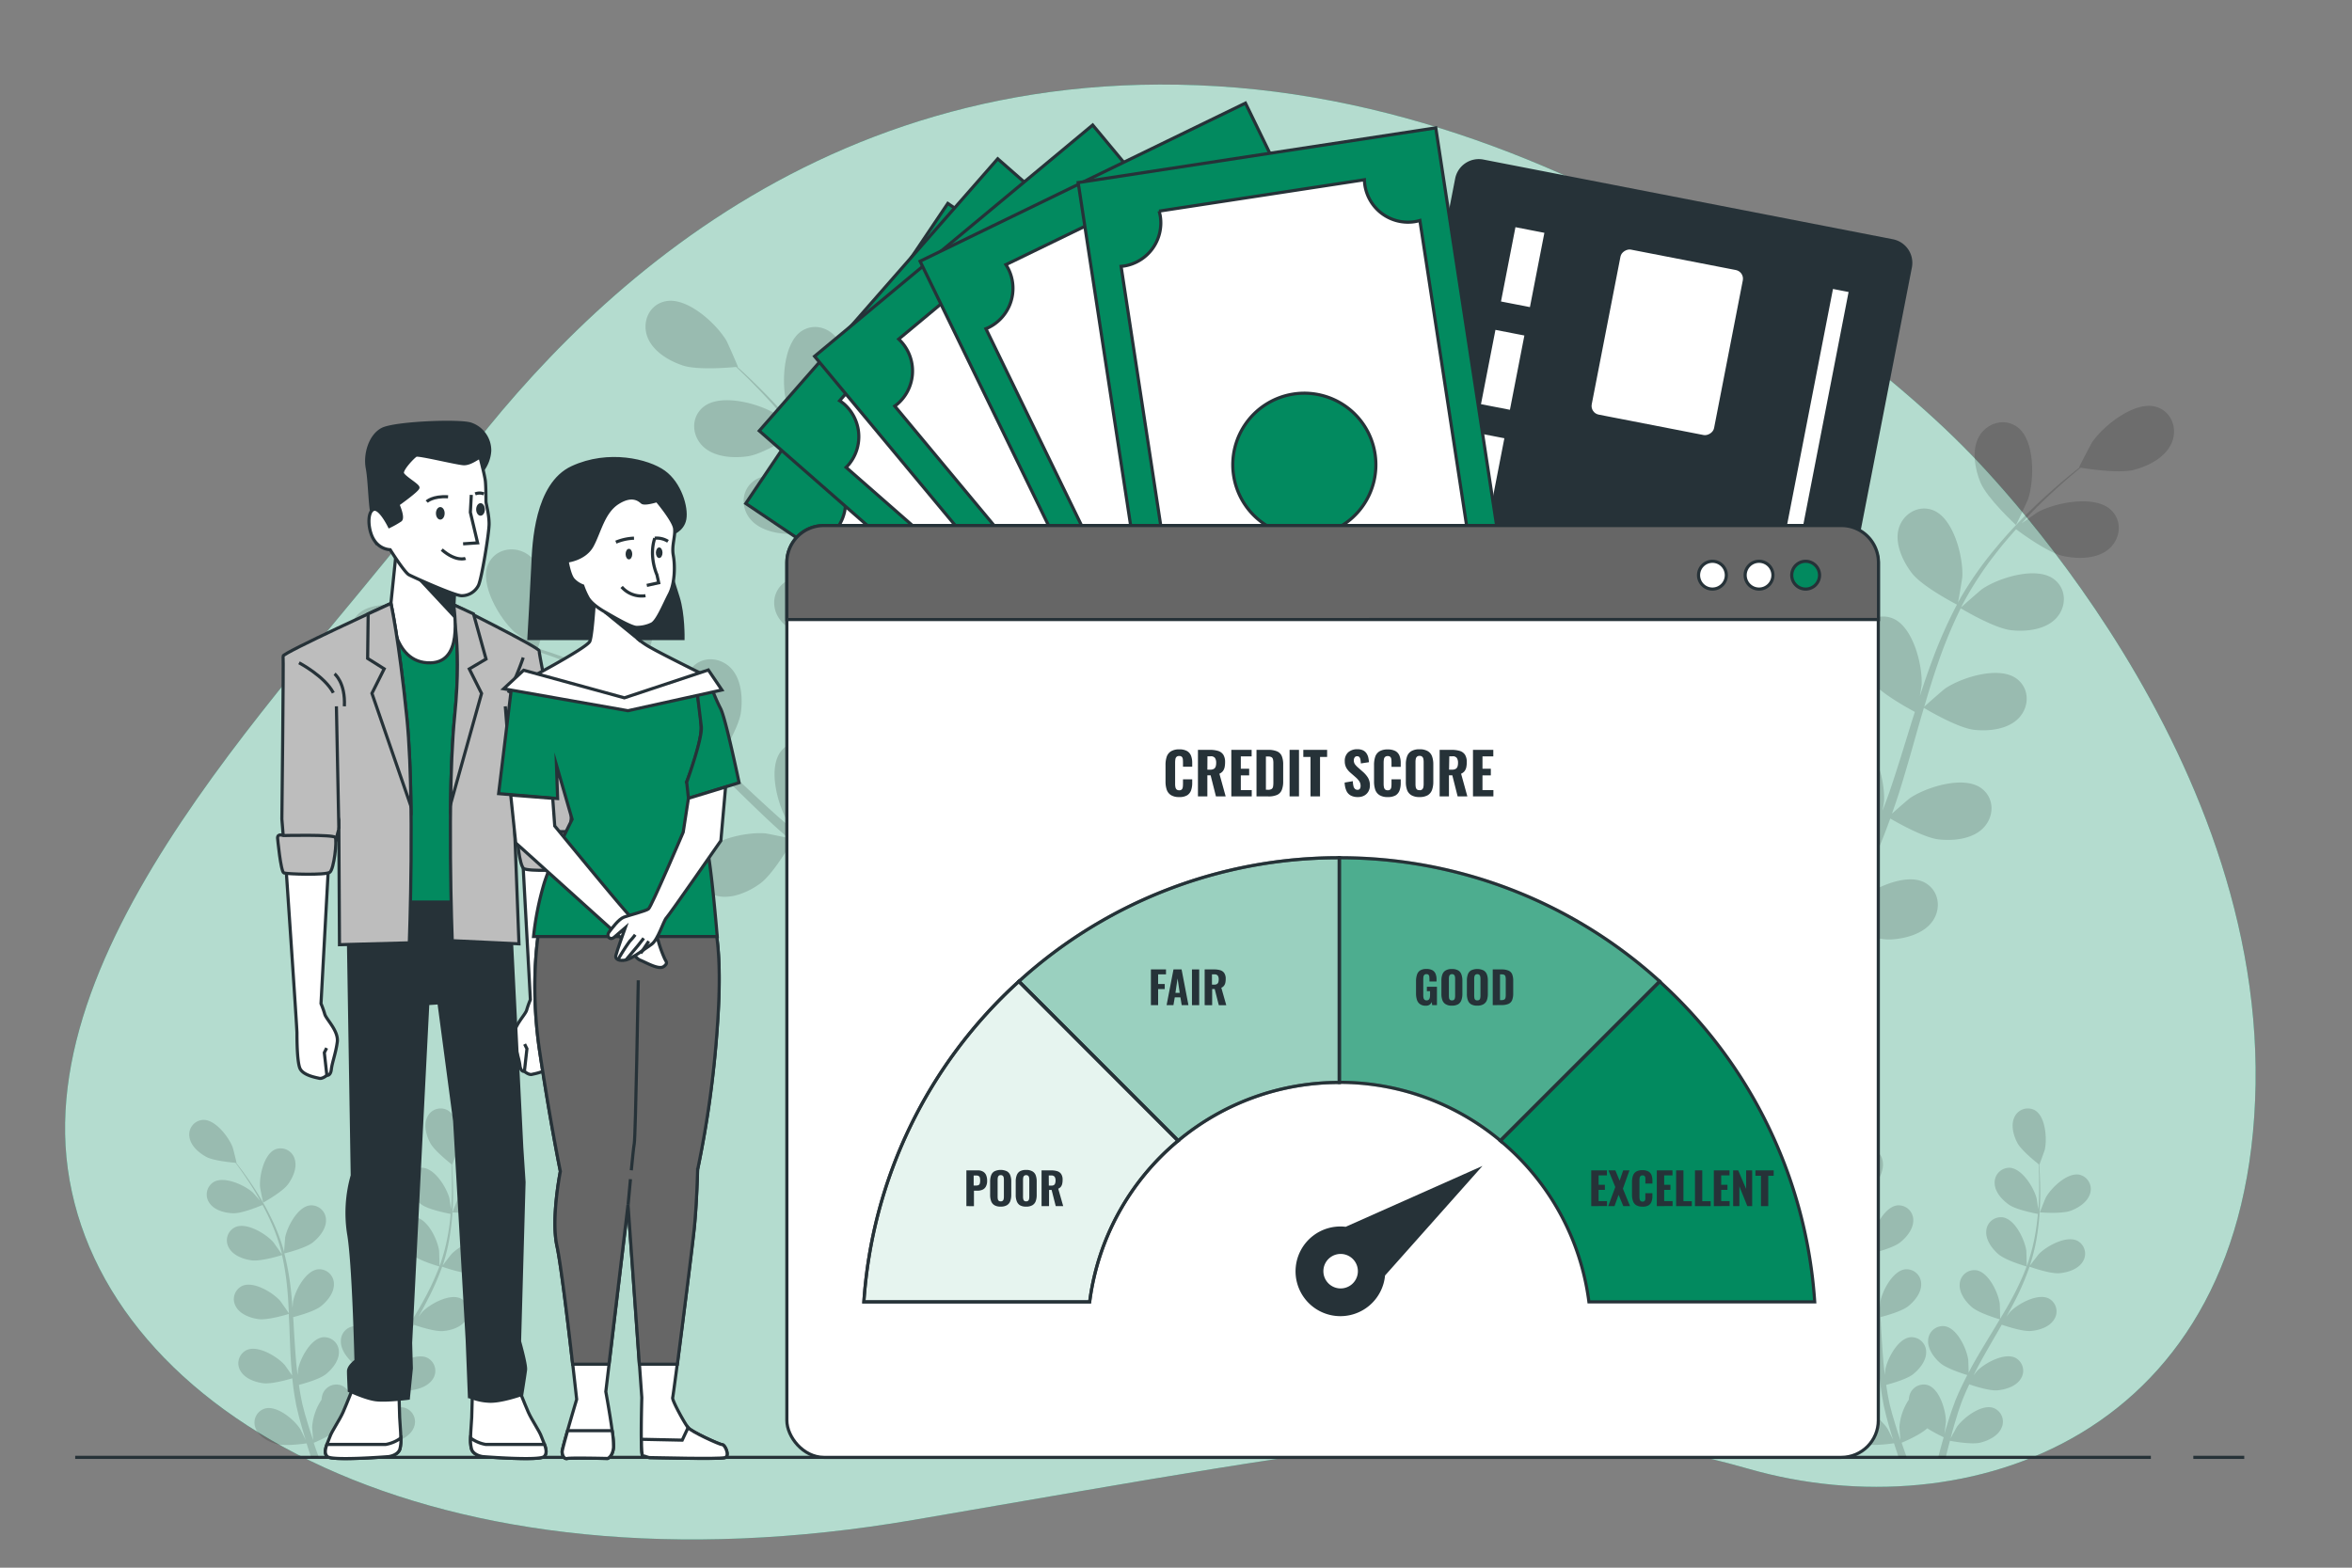 <svg xmlns="http://www.w3.org/2000/svg" viewBox="0 0 750 500"><rect x="0" y="0" width="750" height="500" fill="#808080" stroke="none"/><g id="freepik--background-simple--inject-52"><path d="M624.49,140.89S521.7,35.63,388.14,27.5,176.67,105.66,139.76,157.12,10.8,294.32,21.63,372.83,139,510.91,291.47,484.74s196.74-36.1,266.24-16.24,159.73-9.93,161.54-122.74S624.49,140.89,624.49,140.89Z" style="fill:#028A5F"></path><path d="M624.49,140.89S521.7,35.63,388.14,27.5,176.67,105.66,139.76,157.12,10.8,294.32,21.63,372.83,139,510.91,291.47,484.74s196.74-36.1,266.24-16.24,159.73-9.93,161.54-122.74S624.49,140.89,624.49,140.89Z" style="fill:#fff;opacity:0.7"></path></g><g id="freepik--Floor--inject-52"><line x1="699.4" y1="464.81" x2="715.64" y2="464.81" style="fill:none;stroke:#263238;stroke-miterlimit:10"></line><line x1="23.98" y1="464.81" x2="685.86" y2="464.81" style="fill:none;stroke:#263238;stroke-miterlimit:10"></line></g><g id="freepik--plants-2--inject-52"><g style="opacity:0.15"><path d="M154.1,386.17c-2.9,1.07-9.82.5-9.83.5s1.76-4.44,1.91-4.71c1.71-3.09,6.82-8.06,10.7-7.3a4.69,4.69,0,0,1,3.41,6.08C159.48,383.41,156.58,385.26,154.1,386.17Z"></path><path d="M156.25,395.73c-3.54-1.76-9.79,1.68-12.25,4.21-.18.18-2.16,2.75-2.84,3.68a.61.61,0,0,1,.05-.12,61.63,61.63,0,0,0,2.42-10.57,83.71,83.71,0,0,0,.8-9.67c.11-3,0-5.75-.08-8.18-.06-1.32-.14-2.53-.23-3.65l.06.05c.06,0,1.66-4.48,1.73-4.78.78-3.44.27-10.56-3.13-12.58a4.68,4.68,0,0,0-6.58,2.27c-1.18,2.53-.25,5.84,1,8.17s5.64,5.87,6.74,6.73c.07,1.16.13,2.41.16,3.8,0,2.43.08,5.17-.09,8.16-.05.79-.13,1.64-.19,2.47-.18-1.41-.47-3.36-.52-3.54-.89-3.42-4.61-9.5-8.56-9.73a4.69,4.69,0,0,0-4.8,5.05c.12,2.79,2.47,5.29,4.64,6.79s7.9,2.65,9.13,2.88c-.16,1.83-.37,3.71-.71,5.66a60.56,60.56,0,0,1-2.61,10.39c-.07.19-.17.38-.24.58,0-.72-.1-4.66-.14-4.94-.5-3.49-3.54-9.94-7.44-10.6a4.68,4.68,0,0,0-5.33,4.48c-.18,2.79,1.88,5.54,3.87,7.27,2.3,2,8.74,3.85,9,3.92a82.54,82.54,0,0,1-4.44,9.73c-1.24,2.33-2.59,4.64-4,6.95,0-.94-.1-4.6-.14-4.87-.51-3.49-3.55-9.94-7.44-10.6a4.68,4.68,0,0,0-5.33,4.48c-.19,2.79,1.88,5.54,3.87,7.27,2.24,1.94,8.4,3.76,8.92,3.91-.62,1-1.24,2.09-1.88,3.14-2.07,3.41-4.16,6.82-6.13,10.25-.68,1.18-1.3,2.38-1.94,3.57,0-1.4-.1-3.94-.13-4.16-.51-3.5-3.55-10-7.44-10.61a4.69,4.69,0,0,0-5.33,4.49c-.19,2.78,1.87,5.54,3.87,7.26s7.15,3.38,8.6,3.82c-1,2-2,4-2.9,6-.35.88-.78,1.76-1.07,2.62s-.64,1.71-.95,2.56c-.58,1.77-1.13,3.42-1.63,5.08-.26.84-.48,1.64-.72,2.46.19-1.42.46-3.68.46-3.89,0-3.53-2-10.37-5.75-11.61a4.68,4.68,0,0,0-5.94,3.63,5.09,5.09,0,0,0-.13,1,18.1,18.1,0,0,0-3,8.68c0,.22.2,2.9.33,4.27-.36-1.07-.72-2.14-1.08-3.26-.53-1.61-1-3.34-1.52-5l-.69-2.64c-.25-.9-.38-1.78-.58-2.68-.26-1.33-.47-2.71-.68-4.08,1.68-.44,6.57-1.81,8.57-3.39s4.24-4.3,4.18-7.09a4.68,4.68,0,0,0-5.13-4.71c-3.93.49-7.24,6.8-7.9,10.27,0,.11-.08.86-.15,1.75-.16-1.35-.33-2.7-.45-4.08-.33-3.89-.56-7.88-.8-11.87,0-.83-.11-1.66-.16-2.49,1.41-.36,6.72-1.79,8.82-3.45s4.24-4.3,4.18-7.09a4.67,4.67,0,0,0-5.13-4.71c-3.93.49-7.24,6.8-7.9,10.27,0,.12-.09,1-.17,2-.16-2.17-.35-4.33-.6-6.46a84,84,0,0,0-2-10.88c.5-.12,6.76-1.67,9.09-3.52,2.06-1.64,4.24-4.3,4.18-7.09a4.69,4.69,0,0,0-5.13-4.71c-3.93.49-7.24,6.8-7.9,10.27,0,.25-.29,3.48-.33,4.64l0-.13a60.75,60.75,0,0,0-3.82-10.16,83.63,83.63,0,0,0-4.66-8.5c-1.57-2.56-3.16-4.81-4.58-6.78-.78-1.07-1.51-2-2.21-2.91h.09c.07,0-1.1-4.65-1.21-4.94-1.24-3.3-5.59-9-9.54-8.76a4.67,4.67,0,0,0-4.24,5.52c.41,2.76,3,5,5.33,6.26s8,1.79,9.34,1.9c.7.94,1.44,1.94,2.23,3.08,1.38,2,2.92,4.27,4.42,6.86.4.68.81,1.44,1.21,2.16-.93-1.08-2.24-2.54-2.38-2.67C78,378,71.55,375,68.13,377a4.67,4.67,0,0,0-1.22,6.85c1.64,2.26,5,3.06,7.62,3.11s8-2.15,9.2-2.64c.87,1.62,1.73,3.3,2.53,5.11a61,61,0,0,1,3.55,10.11c0,.2.07.42.12.62-.37-.62-2.65-3.84-2.83-4.05-2.36-2.63-8.45-6.34-12.06-4.73a4.66,4.66,0,0,0-2,6.67c1.38,2.43,4.62,3.59,7.23,3.93,3,.39,9.42-1.6,9.66-1.68a84.31,84.31,0,0,1,1.66,10.56c.25,2.63.4,5.3.53,8-.51-.78-2.62-3.78-2.8-4-2.35-2.63-8.45-6.34-12.06-4.74a4.68,4.68,0,0,0-2,6.68c1.38,2.43,4.62,3.59,7.24,3.93,2.94.38,9.08-1.5,9.6-1.66,0,1.21.11,2.43.16,3.65.15,4,.29,8,.54,11.93.09,1.37.23,2.71.36,4.06-.79-1.16-2.26-3.24-2.41-3.41-2.35-2.63-8.45-6.34-12.06-4.73a4.68,4.68,0,0,0-2,6.68c1.38,2.42,4.62,3.58,7.24,3.92s7.82-1.13,9.28-1.57c.23,2.24.51,4.45.9,6.62.18.93.31,1.89.54,2.78l.63,2.66c.49,1.8.94,3.47,1.44,5.13.25.85.5,1.63.75,2.45-.62-1.29-1.64-3.33-1.76-3.5-1.92-3-7.38-7.55-11.2-6.51a4.68,4.68,0,0,0-3,6.3c1,2.61,4,4.25,6.56,5,2.8.81,8.94-.07,9.7-.18.47,1.53.95,3,1.43,4.43h2.46q-.81-2.21-1.62-4.6c.69-.28,6-2.54,8.17-4.61a49.37,49.37,0,0,0,5.25,2.86c-.58,2-1.13,4-1.6,5.81,0,.18-.09.36-.14.54h2.42c.39-1.67.83-3.43,1.31-5.23.76.15,6.85,1.28,9.67.6,2.56-.62,5.66-2.13,6.77-4.69a4.68,4.68,0,0,0-2.69-6.42c-3.76-1.2-9.42,3.14-11.47,6-.13.19-1.44,2.54-2.08,3.75.29-1.09.58-2.18.9-3.31.45-1.64,1-3.35,1.48-5,.3-.86.59-1.72.89-2.59s.66-1.69,1-2.55c.51-1.25,1.1-2.52,1.69-3.78,1.64.56,6.47,2.12,9,1.9s5.91-1.24,7.4-3.61a4.68,4.68,0,0,0-1.68-6.76c-3.54-1.75-9.79,1.69-12.25,4.22-.08.08-.55.67-1.09,1.37.61-1.21,1.21-2.43,1.87-3.64,1.87-3.44,3.88-6.89,5.88-10.35.42-.72.83-1.44,1.24-2.16,1.38.47,6.6,2.21,9.26,2s5.91-1.25,7.4-3.61a4.68,4.68,0,0,0-1.68-6.76c-3.54-1.75-9.79,1.69-12.25,4.22-.09.09-.64.79-1.26,1.58,1.06-1.89,2.1-3.79,3.06-5.71A82.71,82.71,0,0,0,141,404c.48.17,6.56,2.33,9.52,2.08,2.63-.23,5.91-1.25,7.4-3.61A4.69,4.69,0,0,0,156.25,395.73Z"></path><path d="M83.93,383.56c-.06,0-1-4.68-1-5-.28-3.52,1.25-10.49,4.9-12A4.67,4.67,0,0,1,94,369.78c.8,2.67-.6,5.81-2.16,7.94C90,380.21,83.94,383.56,83.93,383.56Z"></path></g><g style="opacity:0.15"><path d="M660.28,386.17c-2.91,1.07-9.83.5-9.83.5s1.75-4.44,1.9-4.71c1.71-3.09,6.83-8.06,10.71-7.3a4.69,4.69,0,0,1,3.4,6.08C665.65,383.41,662.75,385.26,660.28,386.17Z"></path><path d="M662.42,395.73c-3.54-1.76-9.79,1.68-12.25,4.21-.17.18-2.16,2.75-2.84,3.68a.61.61,0,0,0,0-.12,60.7,60.7,0,0,0,2.42-10.57,83.71,83.71,0,0,0,.8-9.67c.11-3,0-5.75-.08-8.18-.06-1.32-.14-2.53-.23-3.65l.07.05s1.65-4.48,1.72-4.78c.78-3.44.28-10.56-3.12-12.58a4.69,4.69,0,0,0-6.59,2.27c-1.17,2.53-.25,5.84,1,8.17s5.65,5.87,6.74,6.73c.07,1.16.13,2.41.17,3.8,0,2.43.07,5.17-.1,8.16,0,.79-.12,1.64-.19,2.47-.18-1.41-.46-3.36-.51-3.54-.89-3.42-4.62-9.5-8.57-9.73a4.69,4.69,0,0,0-4.8,5.05c.12,2.79,2.47,5.29,4.65,6.79s7.89,2.65,9.13,2.88c-.17,1.83-.38,3.71-.71,5.66a61.55,61.55,0,0,1-2.62,10.39c-.07.19-.17.38-.24.58,0-.72-.09-4.66-.13-4.94-.51-3.49-3.55-9.94-7.45-10.6a4.67,4.67,0,0,0-5.32,4.48c-.19,2.79,1.87,5.54,3.87,7.27,2.3,2,8.73,3.85,9,3.92a82.45,82.45,0,0,1-4.43,9.73c-1.24,2.33-2.59,4.64-4,6.95,0-.94-.1-4.6-.14-4.87-.5-3.49-3.54-9.94-7.44-10.6a4.68,4.68,0,0,0-5.33,4.48c-.18,2.79,1.88,5.54,3.87,7.27,2.25,1.94,8.41,3.76,8.93,3.91-.63,1-1.25,2.09-1.89,3.14-2.07,3.41-4.16,6.82-6.12,10.25-.68,1.18-1.31,2.38-1.94,3.57,0-1.4-.1-3.94-.14-4.16-.5-3.5-3.54-10-7.44-10.61a4.69,4.69,0,0,0-5.33,4.49c-.18,2.78,1.88,5.54,3.87,7.26s7.15,3.38,8.61,3.82c-1,2-2,4-2.9,6-.36.88-.78,1.76-1.08,2.62s-.63,1.71-.94,2.56c-.59,1.77-1.13,3.42-1.63,5.08-.26.84-.49,1.64-.73,2.46.2-1.42.47-3.68.47-3.89,0-3.53-2-10.37-5.75-11.61a4.69,4.69,0,0,0-5.95,3.63,5.09,5.09,0,0,0-.13,1,18.21,18.21,0,0,0-3,8.68c0,.22.2,2.9.33,4.27-.36-1.07-.72-2.14-1.08-3.26-.52-1.61-1-3.34-1.52-5-.23-.87-.45-1.75-.69-2.64s-.38-1.78-.58-2.68c-.26-1.33-.47-2.71-.67-4.08,1.67-.44,6.56-1.81,8.56-3.39s4.24-4.3,4.18-7.09a4.68,4.68,0,0,0-5.13-4.71c-3.92.49-7.23,6.8-7.89,10.27,0,.11-.09.86-.15,1.75-.17-1.35-.33-2.7-.45-4.08-.34-3.89-.56-7.88-.8-11.87,0-.83-.11-1.66-.17-2.49,1.41-.36,6.72-1.79,8.82-3.45s4.25-4.3,4.18-7.09a4.67,4.67,0,0,0-5.13-4.71c-3.92.49-7.23,6.8-7.89,10.27,0,.12-.1,1-.17,2-.16-2.17-.35-4.33-.6-6.46a84,84,0,0,0-2-10.88c.5-.12,6.76-1.67,9.09-3.52,2.07-1.64,4.24-4.3,4.18-7.09a4.68,4.68,0,0,0-5.13-4.71c-3.92.49-7.23,6.8-7.89,10.27-.05.25-.29,3.48-.34,4.64l0-.13A61.62,61.62,0,0,0,593,389.13a83.62,83.62,0,0,0-4.67-8.5c-1.56-2.56-3.15-4.81-4.58-6.78-.78-1.07-1.51-2-2.2-2.91h.08c.07,0-1.1-4.65-1.2-4.94-1.25-3.3-5.59-9-9.54-8.76a4.67,4.67,0,0,0-4.25,5.52c.42,2.76,3,5,5.34,6.26s8,1.79,9.33,1.9c.7.94,1.44,1.94,2.23,3.08,1.38,2,2.92,4.27,4.42,6.86.41.68.81,1.44,1.22,2.16-.94-1.08-2.25-2.54-2.39-2.67C584.18,378,577.72,375,574.3,377a4.67,4.67,0,0,0-1.22,6.85c1.64,2.26,5,3.06,7.62,3.11s8-2.15,9.2-2.64c.88,1.62,1.74,3.3,2.53,5.11A59.26,59.26,0,0,1,596,399.51c0,.2.08.42.12.62-.37-.62-2.65-3.84-2.83-4.05-2.35-2.63-8.44-6.34-12.06-4.73a4.68,4.68,0,0,0-2,6.67c1.38,2.43,4.62,3.59,7.24,3.93,3,.39,9.41-1.6,9.65-1.68a80.79,80.79,0,0,1,1.66,10.56c.26,2.63.4,5.3.53,8-.5-.78-2.62-3.78-2.8-4-2.35-2.63-8.44-6.34-12.06-4.74a4.69,4.69,0,0,0-2,6.68c1.39,2.43,4.62,3.59,7.24,3.93,2.94.38,9.08-1.5,9.6-1.66.06,1.21.12,2.43.16,3.65.16,4,.29,8,.55,11.93.08,1.37.22,2.71.35,4.06-.79-1.16-2.26-3.24-2.41-3.41-2.35-2.63-8.44-6.34-12.06-4.73a4.68,4.68,0,0,0-2,6.68c1.39,2.42,4.62,3.58,7.24,3.92s7.82-1.13,9.28-1.57c.24,2.24.52,4.45.9,6.62.19.93.31,1.89.54,2.78l.63,2.66c.49,1.8.94,3.47,1.45,5.13.24.85.5,1.63.75,2.45-.63-1.29-1.65-3.33-1.76-3.5-1.93-3-7.39-7.55-11.2-6.51a4.68,4.68,0,0,0-3,6.3c1,2.61,4,4.25,6.56,5,2.79.81,8.94-.07,9.69-.18.48,1.53,1,3,1.44,4.43H608q-.8-2.21-1.61-4.6c.69-.28,6-2.54,8.16-4.61a50.41,50.41,0,0,0,5.25,2.86c-.58,2-1.12,4-1.6,5.81,0,.18-.09.36-.14.54h2.42c.39-1.67.84-3.43,1.31-5.23.76.15,6.85,1.28,9.67.6,2.57-.62,5.66-2.13,6.77-4.69a4.67,4.67,0,0,0-2.68-6.42c-3.77-1.2-9.43,3.14-11.48,6-.13.19-1.44,2.54-2.08,3.75.29-1.09.58-2.18.9-3.31.45-1.64,1-3.35,1.49-5,.29-.86.59-1.72.89-2.59s.66-1.69,1-2.55c.51-1.25,1.1-2.52,1.68-3.78,1.64.56,6.47,2.12,9,1.9s5.91-1.24,7.39-3.61a4.68,4.68,0,0,0-1.67-6.76c-3.55-1.75-9.79,1.69-12.26,4.22-.08.08-.54.67-1.09,1.37.61-1.21,1.22-2.43,1.88-3.64,1.87-3.44,3.88-6.89,5.88-10.35.42-.72.82-1.44,1.24-2.16,1.37.47,6.59,2.21,9.26,2s5.91-1.25,7.39-3.61a4.67,4.67,0,0,0-1.68-6.76c-3.54-1.75-9.78,1.69-12.25,4.22-.09.09-.64.79-1.25,1.58,1.06-1.89,2.09-3.79,3.06-5.71A84.19,84.19,0,0,0,647.18,404c.48.17,6.56,2.33,9.52,2.08,2.63-.23,5.91-1.25,7.4-3.61A4.68,4.68,0,0,0,662.42,395.73Z"></path><path d="M590.11,383.56c-.07,0-1-4.68-1-5-.28-3.52,1.25-10.49,4.91-12a4.68,4.68,0,0,1,6.19,3.19c.8,2.67-.6,5.81-2.16,7.94C596.19,380.21,590.11,383.56,590.11,383.56Z"></path></g></g><g id="freepik--plants-1--inject-52"><g style="opacity:0.15"><path d="M519.5,142.14c4.6,3.1,16.89,5.06,16.9,5.06s-1.17-8.49-1.31-9c-1.66-6.11-8.46-16.94-15.54-17.26-5.1-.24-8.78,4.24-8.51,9.13S515.57,139.5,519.5,142.14Z"></path><path d="M555.49,296c0,.29,0,.56,0,.84l4.25,2.66c0-1.15,0-2.32,0-3.52-.05-3.41-.16-7.05-.32-10.79a93.34,93.34,0,0,0,10.36-2.75c2.86,4.52,11.18,10.71,12.26,11.5-1.8,2.84-3.58,5.58-5.31,8.13-1.18,1.77-2.33,3.45-3.44,5.07l4.62.84c.77-1.17,1.54-2.36,2.34-3.6,1.84-2.87,3.76-6,5.69-9.18,1.26.51,11.6,4.65,16.81,4.44,4.72-.2,10.68-1.77,13.53-5.88s2-9.77-2.47-12.24c-6.2-3.43-17.67,2.24-22.28,6.58-.27.25-2.91,3.36-4.55,5.34.79-1.31,1.56-2.58,2.35-3.94,1.58-2.68,3.08-5.41,4.7-8.33l2.22-4.37c.78-1.44,1.41-3.06,2.13-4.6,1.59-3.61,3-7.35,4.38-11.14,2.35,1.37,10.78,6.15,15.5,6.67s10.83-.12,14.27-3.76,3.46-9.35-.59-12.47c-5.61-4.33-17.8-.46-23,3.12-.32.23-3.78,3.22-5.64,4.9.8-2.28,1.61-4.56,2.34-6.91,2.12-6.75,4.06-13.66,6-20.54.6-2.11,1.22-4.21,1.84-6.3.83.5,10.72,6.38,16,7,4.7.52,10.83-.12,14.27-3.76s3.46-9.35-.59-12.47c-5.61-4.33-17.8-.46-23,3.13-.39.27-5.35,4.58-6.56,5.74,1.36-4.62,2.75-9.21,4.31-13.68A149,149,0,0,1,625.23,194c.39.23,10.69,6.42,16.11,7,4.7.52,10.83-.12,14.27-3.76s3.45-9.35-.59-12.47c-5.62-4.33-17.81-.46-23,3.13-.41.28-5.75,4.93-6.66,5.84.17-.33.31-.69.48-1a107.85,107.85,0,0,1,10.48-16.1c2.15-2.81,4.36-5.38,6.57-7.84,1.8,1.36,10.1,7.43,14.91,8.51,4.62,1,10.78,1.07,14.6-2.16s4.46-8.92.78-12.47c-5.1-4.91-17.64-2.41-23.22.58-.3.17-3.2,2.16-5.3,3.65,1-1.1,2.05-2.24,3-3.27,3.72-3.86,7.36-7.16,10.61-10.07,1.86-1.63,3.58-3.07,5.2-4.41,2.46.41,12.38,1.91,17.06.67s10.06-4,12-8.65-.15-10-5-11.42c-6.79-2-16.77,6-20.34,11.21-.31.46-4.32,8.07-4.2,8.1l.15,0c-1.58,1.25-3.27,2.61-5.08,4.13-3.32,2.84-7,6.08-10.86,9.87a148.22,148.22,0,0,0-11.74,12.83,110.23,110.23,0,0,0-11,16.07,2,2,0,0,0-.1.21c.41-2,1.36-7.77,1.38-8.21.33-6.33-2.76-18.74-9.38-21.26-4.78-1.81-9.67,1.3-10.94,6s1.36,10.39,4.27,14.13c3.27,4.21,13.52,9.57,14.33,10A148.49,148.49,0,0,0,616,211c-1.35,3.61-2.59,7.28-3.8,11,.3-1.78.55-3.36.56-3.59.33-6.32-2.75-18.73-9.38-21.25-4.78-1.81-9.67,1.29-10.94,6s1.37,10.39,4.27,14.12,11.59,8.54,13.89,9.77c-.44,1.42-.91,2.84-1.35,4.27-2.11,6.85-4.19,13.69-6.44,20.34-.78,2.34-1.65,4.62-2.51,6.9.27-1.57.47-2.9.48-3.11.33-6.32-2.75-18.73-9.38-21.25-4.78-1.81-9.67,1.29-10.94,6s1.37,10.39,4.27,14.12,10.75,8.07,13.48,9.54c-.95,2.32-1.89,4.63-2.92,6.83-.73,1.48-1.33,3-2.15,4.41l-2.31,4.32c-1.58,2.69-3.18,5.47-4.78,8.06-1.1,1.8-2.19,3.5-3.27,5.22.81-2.33,2.31-6.91,2.39-7.3a32.61,32.61,0,0,0-1.45-16.38,9.53,9.53,0,0,0,.22-1.84c.1-4.9-3.72-9.26-8.82-8.85-7.06.57-13.5,11.62-15,17.78-.09.36-.58,4.41-.84,7-.08-1.53-.13-3-.22-4.59-.16-3.11-.42-6.2-.68-9.54-.18-1.61-.37-3.23-.55-4.87s-.52-3.33-.77-5c-.67-3.89-1.53-7.79-2.49-11.71,2.72-.15,12.38-.82,16.61-3s9-6.07,9.83-11-2.28-9.71-7.37-10.08c-7.08-.51-15.11,9.44-17.48,15.31-.15.36-1.38,4.76-2,7.2-.59-2.35-1.17-4.7-1.85-7.06-2-6.81-4.16-13.64-6.32-20.46-.66-2.09-1.3-4.18-1.94-6.27,1,0,12.47-.59,17.2-3,4.21-2.16,9-6.08,9.83-11s-2.27-9.71-7.37-10.08c-7.07-.51-15.1,9.44-17.47,15.31-.18.44-1.94,6.78-2.31,8.41-1.41-4.6-2.78-9.2-3.95-13.79a147.91,147.91,0,0,1-3.6-18.82c.45,0,12.46-.54,17.31-3,4.2-2.16,9-6.08,9.83-11s-2.28-9.71-7.38-10.08c-7.07-.51-15.1,9.44-17.47,15.31-.19.46-2.07,7.28-2.33,8.54,0-.37-.13-.75-.17-1.11a108.45,108.45,0,0,1-.14-19.21c.24-3.54.68-6.9,1.17-10.16,2.24.13,12.51.62,17.12-1.13,4.42-1.69,9.59-5.06,11-9.86s-1.19-9.9-6.22-10.83c-7-1.28-16.05,7.72-19.05,13.29-.16.31-1.48,3.57-2.41,6,.25-1.46.47-3,.74-4.39,1-5.27,2.18-10,3.29-14.25.65-2.4,1.29-4.55,1.91-6.55,2.27-1,11.37-5.24,14.6-8.86s6.17-8.9,5.2-13.81-5.63-8.23-10.51-6.74c-6.78,2.07-10.69,14.25-10.79,20.58,0,.54.85,9.11,1,9.06l.14-.06c-.63,1.92-1.29,4-2,6.25-1.2,4.2-2.53,8.95-3.62,14.22a150,150,0,0,0-2.71,17.18,109.07,109.07,0,0,0-.27,19.45,1.6,1.6,0,0,0,0,.23c-.79-1.92-3.16-7.23-3.38-7.62-3.22-5.45-12.64-14.1-19.55-12.54-5,1.12-7.35,6.41-5.8,11.06s6.87,7.91,11.35,9.43c5,1.7,16.56.53,17.47.43A149.54,149.54,0,0,0,538,198.35c.87,3.75,1.86,7.51,2.9,11.26-.73-1.64-1.39-3.1-1.51-3.3-3.21-5.45-12.63-14.1-19.55-12.54-5,1.11-7.35,6.4-5.8,11s6.88,7.92,11.36,9.43,14.37.73,17,.48c.41,1.44.81,2.87,1.23,4.31,2,6.87,4,13.73,5.85,20.51.63,2.39,1.17,4.77,1.71,7.15-.65-1.46-1.21-2.68-1.31-2.86-3.22-5.45-12.63-14.1-19.55-12.55-5,1.12-7.35,6.41-5.8,11.06s6.87,7.92,11.36,9.43c4.33,1.46,13.41.8,16.5.52.48,2.45,1,4.91,1.33,7.3.21,1.64.53,3.21.64,4.87s.3,3.27.45,4.88c.17,3.11.37,6.32.46,9.35.08,2.12.11,4.13.16,6.16-.61-2.38-1.88-7-2-7.41C551,271.57,543,261.6,535.94,262.09c-5.1.35-8.24,5.22-7.4,10.05s5.59,8.87,9.79,11c4.62,2.39,15.72,3,17.1,3.07C555.49,289.61,555.52,292.88,555.49,296Z"></path><path d="M642.83,167.43c.09.09,3.71-7.73,3.88-8.24,2-6,2.29-18.8-3.44-23-4.12-3-9.66-1.31-12.14,2.93s-1.43,10.38.39,14.75C633.65,159,642.82,167.43,642.83,167.43Z"></path></g><g style="opacity:0.15"><path d="M266.25,123.94c-2.47,5-12.19,12.74-12.2,12.74s-3.18-8-3.31-8.49c-1.58-6.13-1-18.91,5-22.69,4.32-2.72,9.73-.64,11.91,3.74S268.36,119.7,266.25,123.94Z"></path><path d="M310.91,275.46l.43.73L309,280.6c-.57-1-1.13-2-1.71-3.08-1.64-3-3.34-6.21-5.05-9.54a90.47,90.47,0,0,1-10.36,2.72c-.26,5.35-4.44,14.84-5,16.06,3,1.58,5.87,3.08,8.63,4.45q2.85,1.43,5.5,2.7l-3.61,3-3.81-2c-3-1.59-6.21-3.34-9.48-5.17-.84,1.07-7.79,9.77-12.42,12.15-4.21,2.17-10.17,3.75-14.68,1.58s-6.56-7.51-3.89-11.86c3.7-6,16.47-6.78,22.62-5.29.37.09,4.2,1.49,6.6,2.41-1.33-.76-2.63-1.48-4-2.27-2.7-1.55-5.35-3.19-8.2-4.93L266,278.88c-1.38-.88-2.74-2-4.12-3-3.17-2.36-6.26-4.9-9.31-7.53-1.37,2.36-6.34,10.67-10.19,13.46s-9.48,5.24-14.26,3.78-7.63-6.43-5.65-11.14c2.75-6.53,15.25-9.19,21.56-8.65.39,0,4.88.94,7.33,1.48-1.83-1.6-3.66-3.18-5.45-4.85-5.18-4.83-10.28-9.88-15.38-14.9-1.57-1.54-3.14-3-4.71-4.57-.48.85-6.17,10.85-10.48,14-3.83,2.78-9.48,5.25-14.27,3.78s-7.62-6.42-5.64-11.13c2.74-6.54,15.25-9.2,21.56-8.65.47,0,6.92,1.34,8.54,1.75-3.46-3.34-6.94-6.65-10.51-9.77a148,148,0,0,0-15.15-11.73c-.22.4-6.12,10.87-10.53,14.06-3.83,2.78-9.48,5.25-14.26,3.78s-7.63-6.42-5.65-11.13c2.75-6.54,15.25-9.2,21.56-8.65.49,0,7.43,1.44,8.67,1.79-.31-.21-.61-.45-.92-.65a107.47,107.47,0,0,0-17.06-8.83c-3.26-1.38-6.45-2.52-9.59-3.56-.89,2.06-5.1,11.44-8.76,14.76-3.5,3.17-8.84,6.25-13.76,5.32s-8.28-5.55-6.84-10.45c2-6.8,14.15-10.81,20.48-11,.35,0,3.86.29,6.41.55-1.42-.45-2.88-.94-4.25-1.34-5.14-1.52-9.94-2.6-14.21-3.52-2.42-.5-4.63-.91-6.69-1.26-1.94,1.56-9.83,7.77-14.51,9s-10.73,1.48-14.67-1.61-4.79-8.75-1.25-12.43c4.92-5.1,17.54-3.07,23.23-.29.49.24,7.74,4.88,7.64,5l-.11.1c2,.3,4.13.65,6.45,1.08,4.29.83,9.13,1.81,14.32,3.22a148.9,148.9,0,0,1,16.55,5.36,109.83,109.83,0,0,1,17.46,8.56l.2.13c-1.37-1.57-5-6.08-5.26-6.46-3.41-5.33-6.86-17.65-2.34-23.11,3.26-3.94,9-3.65,12.49-.16s3.94,9.71,3.26,14.39c-.77,5.28-7,15-7.52,15.77a150.21,150.21,0,0,1,15.93,11.78c3,2.47,5.86,5.06,8.73,7.68-1.13-1.39-2.14-2.65-2.26-2.84-3.4-5.34-6.85-17.65-2.33-23.11,3.26-3.94,9-3.65,12.48-.16s3.95,9.71,3.27,14.39-5.86,13.15-7.26,15.35c1.09,1,2.2,2,3.28,3.05,5.22,4.91,10.41,9.83,15.64,14.5,1.85,1.65,3.72,3.2,5.6,4.77-1-1.24-1.84-2.3-2-2.47-3.41-5.34-6.86-17.65-2.34-23.11,3.26-3.94,9-3.65,12.49-.16S265.66,249,265,253.7s-5.36,12.32-7,14.95c2,1.54,3.93,3.09,5.91,4.5,1.37.92,2.62,1.91,4.05,2.77l4.15,2.61c2.69,1.56,5.46,3.19,8.13,4.64,1.85,1,3.63,2,5.42,2.93-1.86-1.62-5.42-4.86-5.69-5.16a32.72,32.72,0,0,1-6.82-15,10.14,10.14,0,0,1-1.1-1.5c-2.51-4.21-1.33-9.88,3.3-12,6.42-3,17.47,3.43,21.78,8.07.25.28,2.68,3.55,4.17,5.65-.69-1.37-1.38-2.68-2.07-4.1-1.4-2.78-2.7-5.6-4.13-8.63q-.94-2.24-1.92-4.51c-.67-1.49-1.19-3.15-1.8-4.73-1.34-3.71-2.52-7.54-3.62-11.42-2.44,1.22-11.17,5.41-15.92,5.61s-10.8-.86-14-4.72-2.82-9.57,1.43-12.4c5.9-3.94,17.8.74,22.76,4.68.31.24,3.55,3.46,5.3,5.27-.65-2.34-1.3-4.67-1.87-7.05-1.66-6.89-3.13-13.91-4.61-20.91-.46-2.15-.94-4.28-1.41-6.41-.87.44-11.14,5.64-16.45,5.87-4.72.2-10.8-.86-14-4.72s-2.82-9.56,1.43-12.4c5.9-3.94,17.79.75,22.75,4.68.38.3,5,4.94,6.16,6.18-1-4.7-2.12-9.38-3.37-13.95a147.51,147.51,0,0,0-6.17-18.14c-.4.2-11.09,5.68-16.54,5.92-4.72.2-10.8-.86-14-4.72s-2.81-9.57,1.43-12.4c5.9-3.94,17.8.74,22.76,4.68.39.3,5.4,5.3,6.24,6.27-.14-.34-.25-.71-.4-1.05A108.9,108.9,0,0,0,260,146.29c-2-2.95-4-5.67-6-8.26-1.88,1.22-10.57,6.73-15.45,7.48-4.67.71-10.82.33-14.41-3.16s-3.85-9.2.06-12.48c5.43-4.56,17.77-1.21,23.13,2.15.29.18,3,2.37,5,4-.94-1.15-1.89-2.37-2.81-3.46-3.45-4.1-6.86-7.65-9.91-10.76-1.74-1.76-3.36-3.32-4.88-4.76-2.48.24-12.48,1.06-17.07-.49s-9.77-4.69-11.34-9.44.82-9.94,5.8-11c6.92-1.55,16.33,7.11,19.54,12.57.28.47,3.77,8.34,3.64,8.36h-.15c1.5,1.35,3.08,2.83,4.79,4.47,3.12,3.05,6.62,6.53,10.17,10.58a150.05,150.05,0,0,1,10.84,13.6,108.9,108.9,0,0,1,9.84,16.77l.09.22c-.27-2.06-.83-7.84-.82-8.29.1-6.33,4-18.5,10.8-20.57,4.89-1.48,9.56,1.95,10.5,6.76s-2.06,10.28-5.21,13.8c-3.55,4-14.14,8.64-15,9a150.23,150.23,0,0,1,6.8,18.61c1.1,3.69,2.09,7.45,3,11.22-.18-1.79-.32-3.39-.32-3.61.1-6.33,4-18.5,10.81-20.57,4.88-1.48,9.55,1.95,10.5,6.76s-2.07,10.28-5.22,13.8-12.14,7.73-14.52,8.8c.35,1.45.71,2.9,1.05,4.35,1.65,7,3.26,13.94,5.05,20.73.63,2.39,1.34,4.72,2,7.06-.16-1.59-.28-2.93-.27-3.14.1-6.33,4-18.5,10.8-20.56,4.89-1.49,9.56,1.94,10.5,6.75s-2.06,10.28-5.21,13.81-11.27,7.32-14.1,8.6c.79,2.37,1.58,4.75,2.45,7,.63,1.53,1.13,3,1.85,4.55l2,4.46c1.38,2.79,2.8,5.68,4.22,8.36,1,1.88,1.94,3.65,2.9,5.44-.65-2.38-1.83-7-1.89-7.45-.86-6.27,1.17-18.9,7.57-22,4.6-2.21,9.74.47,11.4,5.08s-.49,10.47-3.07,14.43c-2.84,4.37-12.18,10.38-13.35,11.12C307.77,269.94,309.37,272.79,310.91,275.46Z"></path><path d="M171.5,206.83c0,.12-7.05-4.89-7.45-5.26-4.7-4.24-11.27-15.21-8.36-21.67,2.1-4.66,7.76-5.91,12-3.45s6.37,8.32,6.95,13C175.32,195,171.5,206.82,171.5,206.83Z"></path></g></g><g id="freepik--credit-card--inject-52"><path d="M421.87,276.14,464.51,57.05a7.17,7.17,0,0,1,8.41-5.67L603.5,76.8a7.16,7.16,0,0,1,5.67,8.4L566.53,304.29a7.17,7.17,0,0,1-8.4,5.67L427.54,284.54A7.17,7.17,0,0,1,421.87,276.14Z" style="fill:#263238;stroke:#263238;stroke-miterlimit:10"></path><rect x="472.96" y="79.99" width="25.14" height="10.4" transform="translate(661.9 -375.12) rotate(101.01)" style="fill:#fff;stroke:#263238;stroke-miterlimit:10"></rect><rect x="466.58" y="112.75" width="25.14" height="10.4" transform="translate(686.46 -329.85) rotate(101.01)" style="fill:#fff;stroke:#263238;stroke-miterlimit:10"></rect><rect x="460.21" y="145.51" width="25.14" height="10.4" transform="translate(711.02 -284.57) rotate(101.01)" style="fill:#fff;stroke:#263238;stroke-miterlimit:10"></rect><rect x="453.83" y="178.27" width="25.14" height="10.4" transform="translate(735.59 -239.29) rotate(101.01)" style="fill:#fff;stroke:#263238;stroke-miterlimit:10"></rect><rect x="447.46" y="211.04" width="25.14" height="10.4" transform="matrix(-0.19, 0.98, -0.98, -0.19, 760.15, -194.01)" style="fill:#fff;stroke:#263238;stroke-miterlimit:10"></rect><rect x="441.08" y="243.8" width="25.14" height="10.4" transform="translate(784.72 -148.74) rotate(101.01)" style="fill:#fff;stroke:#263238;stroke-miterlimit:10"></rect><rect x="504.33" y="88.81" width="54.62" height="40.74" rx="3.31" transform="translate(740.36 -391.82) rotate(101.01)" style="fill:#fff;stroke:#263238;stroke-miterlimit:10"></rect><rect x="515.82" y="147.83" width="119.63" height="6.07" transform="translate(833.68 -385.36) rotate(101.01)" style="fill:#fff;stroke:#263238;stroke-miterlimit:10"></rect></g><g id="freepik--Banknotes--inject-52"><rect x="295.18" y="68.63" width="115.36" height="199.73" transform="translate(16.03 367.11) rotate(-56.05)" style="fill:#028A5F;stroke:#263238;stroke-miterlimit:10"></rect><path d="M319.67,90.11a13.91,13.91,0,0,1-19.32,3.77A12.71,12.71,0,0,1,299,92.82l-37,55a14.75,14.75,0,0,1,1.49.86A13.91,13.91,0,0,1,267.26,168c-.16.24-.34.46-.51.69l118.38,79.7c.14-.25.28-.5.44-.74a13.88,13.88,0,0,1,20.68-2.72l37-54.94a14.75,14.75,0,0,1-1.49-.86A13.91,13.91,0,0,1,438,169.76a12.92,12.92,0,0,1,1-1.36L320.53,88.62A15.93,15.93,0,0,1,319.67,90.11Zm52.11,91.13a22.81,22.81,0,1,1-6.18-31.67A22.8,22.8,0,0,1,371.78,181.24Z" style="fill:#fff;stroke:#263238;stroke-miterlimit:10"></path><rect x="297.56" y="59.98" width="115.36" height="199.73" transform="translate(0.89 321.66) rotate(-48.77)" style="fill:#028A5F;stroke:#263238;stroke-miterlimit:10"></rect><path d="M332.25,77.89a13.92,13.92,0,0,1-19.64,1.29A15.6,15.6,0,0,1,311.39,78l-43.65,49.81a13.47,13.47,0,0,1,1.37,1,13.91,13.91,0,0,1,1.29,19.64c-.19.21-.39.41-.6.61l107.33,94.06c.17-.23.34-.46.53-.67a13.92,13.92,0,0,1,19.64-1.3,15.6,15.6,0,0,1,1.22,1.22l43.66-49.81a13.58,13.58,0,0,1-1.38-1,13.91,13.91,0,0,1-1.29-19.64,15.45,15.45,0,0,1,1.22-1.21L333.3,76.51A13.58,13.58,0,0,1,332.25,77.89Zm40.15,97a22.81,22.81,0,1,1-2.12-32.19A22.81,22.81,0,0,1,372.4,174.88Z" style="fill:#fff;stroke:#263238;stroke-miterlimit:10"></path><rect x="310.27" y="53.68" width="115.36" height="199.73" transform="translate(-13.13 270.77) rotate(-39.75)" style="fill:#028A5F;stroke:#263238;stroke-miterlimit:10"></rect><path d="M358.09,69a13.91,13.91,0,0,1-19.6-1.8,15,15,0,0,1-1-1.4l-50.92,42.36a15.75,15.75,0,0,1,1.19,1.25A13.92,13.92,0,0,1,286,129c-.23.18-.46.34-.69.51l91.25,109.72c.21-.19.41-.39.63-.58a13.92,13.92,0,0,1,19.6,1.8,15,15,0,0,1,1,1.4l50.93-42.35a12.81,12.81,0,0,1-1.19-1.25,13.91,13.91,0,0,1,1.8-19.6,13.38,13.38,0,0,1,1.4-1L359.34,67.8A12.81,12.81,0,0,1,358.09,69Zm24.45,102.1A22.81,22.81,0,1,1,385.49,139,22.82,22.82,0,0,1,382.54,171.09Z" style="fill:#fff;stroke:#263238;stroke-miterlimit:10"></path><rect x="331.25" y="48.08" width="115.36" height="199.73" transform="translate(-25.55 184.87) rotate(-25.92)" style="fill:#028A5F;stroke:#263238;stroke-miterlimit:10"></rect><path d="M399.57,63.49A13.92,13.92,0,0,1,381,57.06a15.24,15.24,0,0,1-.64-1.6L320.75,84.41a14.46,14.46,0,0,1,.86,1.49,13.92,13.92,0,0,1-6.43,18.6c-.27.13-.53.23-.8.34L376.76,233.2c.25-.15.49-.29.75-.42a13.91,13.91,0,0,1,18.6,6.44,14.35,14.35,0,0,1,.65,1.59l59.57-28.95a14.46,14.46,0,0,1-.86-1.49,13.93,13.93,0,0,1,6.44-18.6,12.78,12.78,0,0,1,1.6-.65L401.07,62.63A14.61,14.61,0,0,1,399.57,63.49Zm-.67,105A22.81,22.81,0,1,1,409.45,138,22.82,22.82,0,0,1,398.9,168.47Z" style="fill:#fff;stroke:#263238;stroke-miterlimit:10"></path><rect x="358.24" y="48.36" width="115.36" height="199.73" transform="translate(-17.63 64.62) rotate(-8.7)" style="fill:#028A5F;stroke:#263238;stroke-miterlimit:10"></rect><path d="M451.09,70.7a13.91,13.91,0,0,1-15.86-11.65,14.44,14.44,0,0,1-.15-1.72l-65.47,10A14.7,14.7,0,0,1,370,69a13.92,13.92,0,0,1-11.66,15.86c-.28,0-.57.06-.85.09l21.58,141.07c.28-.07.56-.13.85-.18a13.92,13.92,0,0,1,15.86,11.65,12.59,12.59,0,0,1,.14,1.72l65.48-10a13.37,13.37,0,0,1-.38-1.69,13.92,13.92,0,0,1,11.65-15.86,14.44,14.44,0,0,1,1.72-.15L452.77,70.32A12.84,12.84,0,0,1,451.09,70.7ZM419.37,170.77a22.81,22.81,0,1,1,19.1-26A22.81,22.81,0,0,1,419.37,170.77Z" style="fill:#fff;stroke:#263238;stroke-miterlimit:10"></path></g><g id="freepik--Window--inject-52"><rect x="250.91" y="167.62" width="348.04" height="297.19" rx="11.79" style="fill:#fff;stroke:#263238;stroke-miterlimit:10"></rect><path d="M599,197.59V179.41a11.79,11.79,0,0,0-11.79-11.79H262.7a11.79,11.79,0,0,0-11.79,11.79v18.18Z" style="fill:#666;stroke:#263238;stroke-miterlimit:10"></path><path d="M550.49,183.46a4.43,4.43,0,1,0-4.43,4.42A4.43,4.43,0,0,0,550.49,183.46Z" style="fill:#fff;stroke:#263238;stroke-miterlimit:10"></path><path d="M565.35,183.46a4.43,4.43,0,1,0-4.43,4.42A4.43,4.43,0,0,0,565.35,183.46Z" style="fill:#fff;stroke:#263238;stroke-miterlimit:10"></path><path d="M580.21,183.46a4.43,4.43,0,1,0-4.43,4.42A4.43,4.43,0,0,0,580.21,183.46Z" style="fill:#028A5F;stroke:#263238;stroke-miterlimit:10"></path></g><g id="freepik--Levels--inject-52"><path d="M578.67,415.21h-72a80.09,80.09,0,0,0-28.24-51.37l50.8-50.8A151.58,151.58,0,0,1,578.67,415.21Z" style="fill:#028A5F"></path><path d="M375.69,363.83a80.11,80.11,0,0,0-28.22,51.38h-72A151.58,151.58,0,0,1,324.9,313Z" style="fill:#028A5F"></path><path d="M375.69,363.83a80.11,80.11,0,0,0-28.22,51.38h-72A151.58,151.58,0,0,1,324.9,313Z" style="fill:#fff;opacity:0.9"></path><path d="M427.07,273.57v71.67a79.93,79.93,0,0,0-51.38,18.59L324.9,313A151.46,151.46,0,0,1,427.07,273.57Z" style="fill:#028A5F"></path><path d="M427.07,273.57v71.67a79.93,79.93,0,0,0-51.38,18.59L324.9,313A151.46,151.46,0,0,1,427.07,273.57Z" style="fill:#fff;opacity:0.6"></path><path d="M529.24,313l-50.8,50.8a79.88,79.88,0,0,0-51.37-18.6V273.57A151.46,151.46,0,0,1,529.24,313Z" style="fill:#028A5F"></path><path d="M529.24,313l-50.8,50.8a79.88,79.88,0,0,0-51.37-18.6V273.57A151.46,151.46,0,0,1,529.24,313Z" style="fill:#fff;opacity:0.3"></path><path d="M578.67,415.21h-72a80.09,80.09,0,0,0-28.24-51.37l50.8-50.8A151.58,151.58,0,0,1,578.67,415.21Z" style="fill:none;stroke:#263238;stroke-miterlimit:10"></path><path d="M375.69,363.83a80.11,80.11,0,0,0-28.22,51.38h-72A151.58,151.58,0,0,1,324.9,313Z" style="fill:none;stroke:#263238;stroke-miterlimit:10"></path><path d="M375.69,363.83a80.11,80.11,0,0,0-28.22,51.38h-72A151.58,151.58,0,0,1,324.9,313Z" style="fill:none;stroke:#263238;stroke-miterlimit:10;opacity:0.9"></path><path d="M427.07,273.57v71.67a79.93,79.93,0,0,0-51.38,18.59L324.9,313A151.46,151.46,0,0,1,427.07,273.57Z" style="fill:none;stroke:#263238;stroke-miterlimit:10"></path><path d="M427.07,273.57v71.67a79.93,79.93,0,0,0-51.38,18.59L324.9,313A151.46,151.46,0,0,1,427.07,273.57Z" style="fill:none;stroke:#263238;stroke-miterlimit:10;opacity:0.6"></path><path d="M529.24,313l-50.8,50.8a79.88,79.88,0,0,0-51.37-18.6V273.57A151.46,151.46,0,0,1,529.24,313Z" style="fill:none;stroke:#263238;stroke-miterlimit:10"></path><path d="M529.24,313l-50.8,50.8a79.88,79.88,0,0,0-51.37-18.6V273.57A151.46,151.46,0,0,1,529.24,313Z" style="fill:none;stroke:#263238;stroke-miterlimit:10;opacity:0.3"></path><path d="M441.22,406.55l29.59-33.28-41.63,18.52a13.8,13.8,0,1,0,12,14.76Z" style="fill:#263238;stroke:#263238;stroke-miterlimit:10"></path><path d="M431.27,410.1a6,6,0,1,0-8.41-.86A6,6,0,0,0,431.27,410.1Z" style="fill:#fff;stroke:#263238;stroke-miterlimit:10"></path><path d="M507.41,384.68v-11.4h5v1.61h-2.65v3h2v1.62h-2v3.58h2.68v1.57Z" style="fill:#263238"></path><path d="M512.83,384.68l2.25-6.09-2.17-5.31h2.2l1.35,3.28,1.14-3.28h2l-2.09,5.84,2.28,5.56h-2.16l-1.5-3.59-1.3,3.59Z" style="fill:#263238"></path><path d="M523.71,384.84a3.64,3.64,0,0,1-2-.48,2.49,2.49,0,0,1-1-1.33,6,6,0,0,1-.3-2V377a6.18,6.18,0,0,1,.3-2,2.44,2.44,0,0,1,1-1.31,3.74,3.74,0,0,1,2-.47,3.86,3.86,0,0,1,1.92.41,2.25,2.25,0,0,1,1,1.15,4.88,4.88,0,0,1,.29,1.74v.95h-2.25v-1.07a5.8,5.8,0,0,0,0-.74,1,1,0,0,0-.24-.56.83.83,0,0,0-.65-.22.87.87,0,0,0-.67.23,1.08,1.08,0,0,0-.27.58,4.92,4.92,0,0,0-.06.8v5.18a4.1,4.1,0,0,0,.08.83,1,1,0,0,0,.29.55.93.93,0,0,0,.63.19.8.8,0,0,0,.64-.22,1,1,0,0,0,.24-.58,6.23,6.23,0,0,0,0-.77v-1.12h2.25v.95a5,5,0,0,1-.28,1.76,2.37,2.37,0,0,1-1,1.21A3.55,3.55,0,0,1,523.71,384.84Z" style="fill:#263238"></path><path d="M528.32,384.68v-11.4h5v1.61h-2.65v3h2v1.62h-2v3.58h2.68v1.57Z" style="fill:#263238"></path><path d="M534.48,384.68v-11.4h2.33v9.83h2.67v1.57Z" style="fill:#263238"></path><path d="M540.49,384.68v-11.4h2.32v9.83h2.68v1.57Z" style="fill:#263238"></path><path d="M546.5,384.68v-11.4h5v1.61h-2.65v3h2v1.62h-2v3.58h2.68v1.57Z" style="fill:#263238"></path><path d="M552.66,384.68v-11.4h1.62l2.53,5.94v-5.94h1.92v11.4h-1.55l-2.53-6.3v6.3Z" style="fill:#263238"></path><path d="M561.53,384.68V375h-1.76v-1.73h5.82V375h-1.73v9.67Z" style="fill:#263238"></path><path d="M308.16,384.68v-11.4h3.61a3.21,3.21,0,0,1,1.68.39,2.35,2.35,0,0,1,1,1.12,4.48,4.48,0,0,1,.32,1.77,3.7,3.7,0,0,1-.42,1.92,2.23,2.23,0,0,1-1.13,1,4.26,4.26,0,0,1-1.65.29h-1v4.94Zm2.32-6.57h.81a1.58,1.58,0,0,0,.79-.16.85.85,0,0,0,.37-.52,3.61,3.61,0,0,0,.1-.9,4.3,4.3,0,0,0-.08-.87.9.9,0,0,0-.35-.55,1.43,1.43,0,0,0-.84-.19h-.8Z" style="fill:#263238"></path><path d="M319.1,384.84a3.77,3.77,0,0,1-2-.45,2.53,2.53,0,0,1-1.05-1.29,5.73,5.73,0,0,1-.32-2v-4.25a5.61,5.61,0,0,1,.32-2,2.41,2.41,0,0,1,1.05-1.27,4.69,4.69,0,0,1,4,0,2.42,2.42,0,0,1,1.05,1.26,5.61,5.61,0,0,1,.32,2v4.25a5.73,5.73,0,0,1-.32,2,2.53,2.53,0,0,1-1.05,1.29A3.84,3.84,0,0,1,319.1,384.84Zm0-1.68a1,1,0,0,0,.67-.2,1.07,1.07,0,0,0,.28-.55,4.32,4.32,0,0,0,.07-.74v-5.39a4.11,4.11,0,0,0-.07-.73,1,1,0,0,0-.28-.54.94.94,0,0,0-.67-.21.86.86,0,0,0-.63.21,1,1,0,0,0-.28.54,3.35,3.35,0,0,0-.07.73v5.39a4.35,4.35,0,0,0,.06.74,1,1,0,0,0,.28.55A.91.91,0,0,0,319.1,383.16Z" style="fill:#263238"></path><path d="M327.21,384.84a3.78,3.78,0,0,1-2-.45,2.56,2.56,0,0,1-1-1.29,5.51,5.51,0,0,1-.32-2v-4.25a5.39,5.39,0,0,1,.32-2,2.43,2.43,0,0,1,1-1.27,3.89,3.89,0,0,1,2-.44,3.82,3.82,0,0,1,2,.45,2.39,2.39,0,0,1,1.06,1.26,5.62,5.62,0,0,1,.31,2v4.25a5.74,5.74,0,0,1-.31,2,2.5,2.5,0,0,1-1.06,1.29A3.82,3.82,0,0,1,327.21,384.84Zm0-1.68a1,1,0,0,0,.66-.2,1.07,1.07,0,0,0,.28-.55,3.51,3.51,0,0,0,.07-.74v-5.39a3.35,3.35,0,0,0-.07-.73,1,1,0,0,0-.28-.54,1.11,1.11,0,0,0-1.3,0,1,1,0,0,0-.28.54,4.11,4.11,0,0,0-.07.73v5.39a3.51,3.51,0,0,0,.07.74,1,1,0,0,0,.27.55A.94.94,0,0,0,327.21,383.16Z" style="fill:#263238"></path><path d="M332.13,384.68v-11.4h3a6.62,6.62,0,0,1,2,.26,2.29,2.29,0,0,1,1.27.93,3.2,3.2,0,0,1,.44,1.82,5.83,5.83,0,0,1-.12,1.25,2.38,2.38,0,0,1-.42.94,2,2,0,0,1-.85.64l1.58,5.56h-2.38l-1.31-5.16h-.82v5.16Zm2.32-6.54h.68A1.76,1.76,0,0,0,336,378a1,1,0,0,0,.45-.55,2.74,2.74,0,0,0,.14-.92,2.14,2.14,0,0,0-.29-1.21,1.24,1.24,0,0,0-1.08-.41h-.79Z" style="fill:#263238"></path><path d="M454.65,320.76a3,3,0,0,1-1.82-.49,2.6,2.6,0,0,1-1-1.38,6.76,6.76,0,0,1-.29-2.07V313a6.58,6.58,0,0,1,.3-2.11,2.52,2.52,0,0,1,1-1.37,3.67,3.67,0,0,1,2-.48,3.9,3.9,0,0,1,1.93.41,2.28,2.28,0,0,1,1,1.15,4.57,4.57,0,0,1,.31,1.78v.66h-2.26v-.8a4.74,4.74,0,0,0-.06-.8.8.8,0,0,0-.91-.74.86.86,0,0,0-.68.24,1.22,1.22,0,0,0-.27.61,6.73,6.73,0,0,0-.05.8v5.05a4.49,4.49,0,0,0,.08.86,1.09,1.09,0,0,0,.32.59,1,1,0,0,0,.67.21.9.9,0,0,0,.67-.23,1.13,1.13,0,0,0,.33-.61,3.84,3.84,0,0,0,.09-.88v-1.21H455v-1.4h3.21v5.85h-1.52l-.14-1a2,2,0,0,1-.68.86A1.93,1.93,0,0,1,454.65,320.76Z" style="fill:#263238"></path><path d="M463,320.74a3.63,3.63,0,0,1-2-.45,2.47,2.47,0,0,1-1.05-1.28,5.73,5.73,0,0,1-.32-2v-4.25a5.67,5.67,0,0,1,.32-2,2.42,2.42,0,0,1,1.05-1.26,3.82,3.82,0,0,1,2-.44,3.89,3.89,0,0,1,2,.45,2.42,2.42,0,0,1,1,1.26,5.57,5.57,0,0,1,.32,2V317a5.73,5.73,0,0,1-.32,2,2.47,2.47,0,0,1-1,1.28A3.79,3.79,0,0,1,463,320.74Zm0-1.67a1,1,0,0,0,.66-.2,1,1,0,0,0,.28-.55,3.51,3.51,0,0,0,.07-.74v-5.39a3.35,3.35,0,0,0-.07-.73.94.94,0,0,0-.28-.54.9.9,0,0,0-.66-.21.86.86,0,0,0-.63.21.94.94,0,0,0-.28.54,3.35,3.35,0,0,0-.07.73v5.39a4.35,4.35,0,0,0,.06.74,1,1,0,0,0,.27.55A.94.94,0,0,0,463,319.07Z" style="fill:#263238"></path><path d="M471.07,320.74a3.68,3.68,0,0,1-2-.45,2.47,2.47,0,0,1-1-1.28,5.74,5.74,0,0,1-.31-2v-4.25a5.68,5.68,0,0,1,.31-2,2.42,2.42,0,0,1,1-1.26,4.69,4.69,0,0,1,4,0,2.49,2.49,0,0,1,1.06,1.26,5.58,5.58,0,0,1,.31,2V317a5.74,5.74,0,0,1-.31,2,2.53,2.53,0,0,1-1.06,1.28A3.74,3.74,0,0,1,471.07,320.74Zm0-1.67a1,1,0,0,0,.67-.2,1.07,1.07,0,0,0,.28-.55,4.32,4.32,0,0,0,.07-.74v-5.39a4.11,4.11,0,0,0-.07-.73,1,1,0,0,0-.28-.54.94.94,0,0,0-.67-.21.86.86,0,0,0-.63.21,1,1,0,0,0-.28.54,3.35,3.35,0,0,0-.07.73v5.39a4.35,4.35,0,0,0,.06.74,1,1,0,0,0,.28.55A.91.91,0,0,0,471.07,319.07Z" style="fill:#263238"></path><path d="M476,320.59v-11.4h2.79a5.46,5.46,0,0,1,2.25.38,2.18,2.18,0,0,1,1.15,1.16,5.36,5.36,0,0,1,.34,2v4.15a5.58,5.58,0,0,1-.34,2.08,2.25,2.25,0,0,1-1.13,1.2,5.14,5.14,0,0,1-2.22.39Zm2.32-1.62h.49a1.63,1.63,0,0,0,.92-.2.92.92,0,0,0,.35-.61,5.52,5.52,0,0,0,.07-1v-4.7a4.07,4.07,0,0,0-.09-1,.83.83,0,0,0-.37-.53,1.81,1.81,0,0,0-.89-.16h-.48Z" style="fill:#263238"></path><path d="M367,320.59v-11.4h4.81v1.58H369.3v3.08h2.11v1.62H369.3v5.12Z" style="fill:#263238"></path><path d="M372,320.59l2.2-11.4h2.58l2.19,11.4h-2.15l-.41-2.5h-1.8l-.43,2.5Zm2.82-3.93h1.37l-.69-4.6Z" style="fill:#263238"></path><path d="M380.09,320.59v-11.4h2.31v11.4Z" style="fill:#263238"></path><path d="M384.14,320.59v-11.4h3a6.74,6.74,0,0,1,2,.26,2.34,2.34,0,0,1,1.26.92,3.26,3.26,0,0,1,.45,1.83,5.83,5.83,0,0,1-.12,1.25,2.46,2.46,0,0,1-.43.94,2,2,0,0,1-.85.64l1.58,5.56h-2.38l-1.31-5.16h-.81v5.16Zm2.33-6.54h.67a1.73,1.73,0,0,0,.89-.19,1,1,0,0,0,.46-.55,3,3,0,0,0,.13-.92,2.14,2.14,0,0,0-.29-1.21,1.24,1.24,0,0,0-1.08-.41h-.78Z" style="fill:#263238"></path></g><g id="freepik--Text--inject-52"><path d="M376,254.21a4.71,4.71,0,0,1-2.61-.62,3.29,3.29,0,0,1-1.35-1.73,8.06,8.06,0,0,1-.38-2.58V244a8.29,8.29,0,0,1,.38-2.65,3.26,3.26,0,0,1,1.35-1.72A4.9,4.9,0,0,1,376,239a5,5,0,0,1,2.51.53,3,3,0,0,1,1.28,1.5,6.26,6.26,0,0,1,.38,2.26v1.25h-2.94v-1.4a9.61,9.61,0,0,0-.05-1,1.38,1.38,0,0,0-.3-.73,1.1,1.1,0,0,0-.86-.29,1.16,1.16,0,0,0-.88.3,1.31,1.31,0,0,0-.34.76,6.43,6.43,0,0,0-.08,1V250a5,5,0,0,0,.1,1.09,1.33,1.33,0,0,0,.39.72,1.22,1.22,0,0,0,.81.24,1.08,1.08,0,0,0,.84-.28,1.43,1.43,0,0,0,.31-.76,8.19,8.19,0,0,0,.06-1v-1.45h2.94v1.23a6.76,6.76,0,0,1-.37,2.3,3.09,3.09,0,0,1-1.27,1.58A4.69,4.69,0,0,1,376,254.21Z" style="fill:#263238"></path><path d="M382,254V239.16h3.85a8.87,8.87,0,0,1,2.58.34,3.08,3.08,0,0,1,1.65,1.2,4.31,4.31,0,0,1,.57,2.39,7.84,7.84,0,0,1-.15,1.62,3.29,3.29,0,0,1-.55,1.23,2.9,2.9,0,0,1-1.11.83l2,7.24h-3.1l-1.7-6.73H385V254Zm3-8.52h.88a2.36,2.36,0,0,0,1.16-.24,1.33,1.33,0,0,0,.6-.73,3.72,3.72,0,0,0,.17-1.2,2.72,2.72,0,0,0-.38-1.56,1.58,1.58,0,0,0-1.4-.54h-1Z" style="fill:#263238"></path><path d="M392.64,254V239.16h6.48v2.09h-3.45v3.94h2.66v2.11h-2.66V252h3.48v2Z" style="fill:#263238"></path><path d="M400.67,254V239.16h3.63a7.14,7.14,0,0,1,2.95.49,2.84,2.84,0,0,1,1.49,1.52,6.88,6.88,0,0,1,.44,2.65v5.41a7.21,7.21,0,0,1-.44,2.71,2.93,2.93,0,0,1-1.47,1.57,6.73,6.73,0,0,1-2.89.5Zm3-2.11h.64a2.05,2.05,0,0,0,1.2-.26,1.19,1.19,0,0,0,.45-.79,7.8,7.8,0,0,0,.09-1.29v-6.13a5.09,5.09,0,0,0-.12-1.23,1.06,1.06,0,0,0-.47-.69,2.3,2.3,0,0,0-1.17-.22h-.62Z" style="fill:#263238"></path><path d="M411.22,254V239.16h3V254Z" style="fill:#263238"></path><path d="M417.89,254V241.42H415.6v-2.26h7.59v2.26h-2.26V254Z" style="fill:#263238"></path><path d="M433,254.21a4.67,4.67,0,0,1-2.29-.5,3.2,3.2,0,0,1-1.38-1.52,6.88,6.88,0,0,1-.55-2.6l2.61-.44a7.59,7.59,0,0,0,.19,1.54,1.75,1.75,0,0,0,.48.91,1.12,1.12,0,0,0,.8.3.83.83,0,0,0,.79-.36,1.7,1.7,0,0,0,.21-.85,2.62,2.62,0,0,0-.45-1.56,7.6,7.6,0,0,0-1.18-1.28l-1.54-1.34a6.26,6.26,0,0,1-1.35-1.57,4.28,4.28,0,0,1-.52-2.17,3.63,3.63,0,0,1,1.07-2.81,4.24,4.24,0,0,1,2.95-1,4,4,0,0,1,1.83.37,2.73,2.73,0,0,1,1.11,1,4,4,0,0,1,.55,1.33,9.18,9.18,0,0,1,.19,1.44l-2.58.39c0-.45-.07-.85-.12-1.19a1.77,1.77,0,0,0-.33-.81.92.92,0,0,0-.75-.29.87.87,0,0,0-.78.39,1.56,1.56,0,0,0-.26.87,2.14,2.14,0,0,0,.36,1.29,6.2,6.2,0,0,0,1,1.06l1.5,1.32a8.55,8.55,0,0,1,1.61,1.84,4.69,4.69,0,0,1,.66,2.56,3.73,3.73,0,0,1-.47,1.89,3.44,3.44,0,0,1-1.33,1.32A4,4,0,0,1,433,254.21Z" style="fill:#263238"></path><path d="M442.5,254.21a4.73,4.73,0,0,1-2.62-.62,3.29,3.29,0,0,1-1.35-1.73,8.06,8.06,0,0,1-.38-2.58V244a8.29,8.29,0,0,1,.38-2.65,3.26,3.26,0,0,1,1.35-1.72,4.91,4.91,0,0,1,2.62-.6,5,5,0,0,1,2.5.53,3,3,0,0,1,1.28,1.5,6.26,6.26,0,0,1,.38,2.26v1.25h-2.94v-1.4a9.61,9.61,0,0,0-.05-1,1.38,1.38,0,0,0-.3-.73,1.1,1.1,0,0,0-.86-.29,1.16,1.16,0,0,0-.88.3,1.31,1.31,0,0,0-.34.76,6.43,6.43,0,0,0-.08,1V250a5.71,5.71,0,0,0,.1,1.09,1.33,1.33,0,0,0,.39.72,1.22,1.22,0,0,0,.81.24,1.08,1.08,0,0,0,.84-.28,1.43,1.43,0,0,0,.31-.76,8.19,8.19,0,0,0,.06-1v-1.45h2.94v1.23a6.76,6.76,0,0,1-.37,2.3,3.12,3.12,0,0,1-1.26,1.58A4.74,4.74,0,0,1,442.5,254.21Z" style="fill:#263238"></path><path d="M452.65,254.21a4.88,4.88,0,0,1-2.58-.58A3.26,3.26,0,0,1,448.7,252a7.53,7.53,0,0,1-.41-2.61V243.8a7.43,7.43,0,0,1,.41-2.6,3.19,3.19,0,0,1,1.37-1.65,5,5,0,0,1,2.58-.57,5.06,5.06,0,0,1,2.62.58,3.19,3.19,0,0,1,1.37,1.65,7.33,7.33,0,0,1,.41,2.59v5.54a7.53,7.53,0,0,1-.41,2.61,3.26,3.26,0,0,1-1.37,1.68A5.06,5.06,0,0,1,452.65,254.21Zm0-2.18a1.18,1.18,0,0,0,.86-.26,1.31,1.31,0,0,0,.37-.72,4.89,4.89,0,0,0,.09-1v-7a4.89,4.89,0,0,0-.09-1,1.29,1.29,0,0,0-.37-.7,1.18,1.18,0,0,0-.86-.27,1.13,1.13,0,0,0-.82.27,1.29,1.29,0,0,0-.37.7,4.89,4.89,0,0,0-.09,1v7a5.83,5.83,0,0,0,.08,1,1.37,1.37,0,0,0,.36.72A1.14,1.14,0,0,0,452.65,252Z" style="fill:#263238"></path><path d="M459.07,254V239.16h3.85a8.87,8.87,0,0,1,2.58.34,3.08,3.08,0,0,1,1.65,1.2,4.31,4.31,0,0,1,.57,2.39,7.84,7.84,0,0,1-.15,1.62,3.29,3.29,0,0,1-.55,1.23,2.9,2.9,0,0,1-1.11.83l2,7.24h-3.1l-1.7-6.73h-1.07V254Zm3-8.52H463a2.36,2.36,0,0,0,1.16-.24,1.33,1.33,0,0,0,.6-.73,3.72,3.72,0,0,0,.17-1.2,2.72,2.72,0,0,0-.38-1.56,1.58,1.58,0,0,0-1.4-.54h-1Z" style="fill:#263238"></path><path d="M469.7,254V239.16h6.48v2.09h-3.45v3.94h2.66v2.11h-2.66V252h3.48v2Z" style="fill:#263238"></path></g><g id="freepik--character-1--inject-52"><path d="M180.33,274.26s-3.57,52.2-3.57,53.87.05,8.85-.9,11.24-5.3,3.06-6.26,3.3-2.38-.95-2.38-.95-1.19.24-1.43-1.91-1.42-5.14-1.9-8.72,3.57-7.25,4.05-8.92a30.85,30.85,0,0,1,1.19-3.34L166.74,275Z" style="fill:#fff;stroke:#263238;stroke-miterlimit:10"></path><polyline points="167.22 341.72 168.03 334.49 167.29 333.01" style="fill:#fff;stroke:#263238;stroke-miterlimit:10"></polyline><path d="M113,441.52s-2.5,6.39-3.61,8.89-3.62,6.11-4.17,7.78-2.5,5-.83,6.39,19.44,0,19.44,0,2.78-.28,3.61-2.23,0-9.16,0-10.27-.28-8.89-.28-8.89Z" style="fill:#fff;stroke:#263238;stroke-miterlimit:10"></path><path d="M127.46,462.35a11,11,0,0,0,.37-3.72,11.52,11.52,0,0,1-4.81,2.06H104.25c-.53,1.47-.86,3,.16,3.89,1.66,1.39,19.44,0,19.44,0S126.63,464.3,127.46,462.35Z" style="fill:#fff;stroke:#263238;stroke-miterlimit:10"></path><path d="M164.86,441.52s2.5,6.39,3.61,8.89,3.61,6.11,4.17,7.78,2.5,5,.83,6.39-19.44,0-19.44,0-2.78-.28-3.61-2.23,0-9.16,0-10.27.27-8.89.27-8.89Z" style="fill:#fff;stroke:#263238;stroke-miterlimit:10"></path><path d="M150.42,462.35a11,11,0,0,1-.37-3.72,11.52,11.52,0,0,0,4.81,2.06h18.77c.53,1.47.86,3-.16,3.89-1.66,1.39-19.44,0-19.44,0S151.25,464.3,150.42,462.35Z" style="fill:#fff;stroke:#263238;stroke-miterlimit:10"></path><path d="M110.9,286.71l1.43,88.2a43.36,43.36,0,0,0-1.19,18.36c1.67,9.29,2.38,40.76,2.38,40.76s-2.38,1.67-2.38,3.34.24,6.19.24,6.19,5,2.39,8.34,2.86,10.49-.47,10.49-.47l.95-9.54-.23-8.1,3.57-70.8,1.91-37.43,3.57-.24,5,37.67,4,69.84.72,18.12a17.5,17.5,0,0,0,6.2,1.43c3.81.24,10.48-2.14,10.48-2.14s1-6.2,1.2-7.87-1.91-9.06-1.91-9.06l1.43-50.77-.72-11L162.39,286Z" style="fill:#263238;stroke:#263238;stroke-miterlimit:10"></path><path d="M133.31,189.21l-11.68,6,2.86,92.49h26.7l.71-89.15S137.84,188.5,133.31,189.21Z" style="fill:#028A5F;stroke:#263238;stroke-miterlimit:10"></path><path d="M143.74,192.44s28.38,14.15,28.19,15.13S182.23,260,182.23,260l-.78,9.58-15.63.19-1.76-6.64,1.43,37.9-21.28-1s-1.76-46.5.78-71.7S143.74,192.44,143.74,192.44Z" style="fill:#bdbdbd;stroke:#263238;stroke-miterlimit:10"></path><path d="M183.6,266s-1,10.75-2,11.14S168.36,278,167,277s-2.34-10.16-1.76-11.13,16.61-.59,16.61-.59S183.6,264.48,183.6,266Z" style="fill:#bdbdbd;stroke:#263238;stroke-miterlimit:10"></path><line x1="164.06" y1="263.11" x2="161.13" y2="225.27" style="fill:#fff;stroke:#263238;stroke-miterlimit:10"></line><path d="M166.85,209.72A91.76,91.76,0,0,1,162.1,221" style="fill:none;stroke:#263238;stroke-miterlimit:10"></path><path d="M143.68,256.51c.13-10.1.51-20.22,1.31-28.2,2.54-25.21-1.25-35.87-1.25-35.87s3,1.38,7.25,3.35l4,14.4-5.34,3.16,3.91,7.81Z" style="fill:#bdbdbd;stroke:#263238;stroke-miterlimit:10"></path><path d="M126.81,171.54l-2.15,20.9s-.39,18.17,11.53,18.95,8.59-15.82,8.4-19.92,0-9.19,0-9.19Z" style="fill:#fff;stroke:#263238;stroke-miterlimit:10"></path><polyline points="133.06 183.92 144.56 196.25 145.11 186.39 133.06 183.92" style="fill:#263238;stroke:#263238;stroke-miterlimit:10"></polyline><path d="M153.89,149.94a11.41,11.41,0,0,0,2.27-6.19,8.86,8.86,0,0,0-6-8.47c-3.51-1.24-24.36-.41-28.28,1.66s-5.58,8.05-4.75,12.38.82,14,1.86,15.48,3.92,6.4,5.78,5.58,5.16-2.27,5.57-3.92.41-3.93.83-5,4.33-4.33,4.54-6.61-2.07-3.71-.21-4.95,7.64.41,10.53.83S153.89,149.94,153.89,149.94Z" style="fill:#263238;stroke:#263238;stroke-miterlimit:10"></path><path d="M124.17,167.9s-3.1-6.4-5.16-5.37-1.65,7,.41,9.91a6.55,6.55,0,0,0,5,2.89s4.55,7.23,6,8S144.93,190,147.2,190a6,6,0,0,0,5.37-3.3c1-2.07,3.39-16.52,3.39-19.62s-1-6.39-1-7.22,0-5-.21-6.61-1.45-6.6-1.65-7.22-2.89,2.06-5.37,1.86-14.24-3.1-15.07-2.69-4.75,4.54-4.33,5.78,4.95,3.72,4.95,4.54-6.4,5.37-6.4,5.37,1.86,4.13.83,5A28.79,28.79,0,0,1,124.17,167.9Z" style="fill:#fff;stroke:#263238;stroke-miterlimit:10"></path><polyline points="150.29 157.84 149.99 163.41 152.3 173.14 147.67 173.45" style="fill:none;stroke:#263238;stroke-miterlimit:10"></polyline><path d="M148.44,178.09s-2.94,1.24-7.57-2.78" style="fill:none;stroke:#263238;stroke-miterlimit:10"></path><path d="M141.79,163.72c0,1.11-.62,2-1.39,2s-1.39-.89-1.39-2,.62-2,1.39-2S141.79,162.61,141.79,163.72Z" style="fill:#263238"></path><path d="M154.62,162.48c0,1.11-.62,2-1.39,2s-1.39-.9-1.39-2,.62-2,1.39-2S154.62,161.37,154.62,162.48Z" style="fill:#263238"></path><path d="M136.08,160s1.85-1.86,6.8-1.55" style="fill:none;stroke:#263238;stroke-miterlimit:10"></path><path d="M151.53,157.53a3.72,3.72,0,0,1,2.78,0" style="fill:none;stroke:#263238;stroke-miterlimit:10"></path><path d="M91.12,275.51s3.57,52.2,3.57,53.87,0,8.85.9,11.23,5.3,3.07,6.25,3.31,2.39-.95,2.39-.95,1.19.24,1.43-1.91,1.42-5.14,1.89-8.72-3.56-7.25-4-8.92a30.85,30.85,0,0,0-1.19-3.34l2.38-43.86Z" style="fill:#fff;stroke:#263238;stroke-miterlimit:10"></path><polyline points="104.23 342.97 103.42 335.74 104.16 334.26" style="fill:#fff;stroke:#263238;stroke-miterlimit:10"></polyline><path d="M124.66,192.44s-34.58,15.83-34.39,16.81-.39,52-.39,52l.78,9.57,15.63.19,1.76-6.64.2,36.93,22.27-.59s1.76-46.5-.78-71.7S124.66,192.44,124.66,192.44Z" style="fill:#bdbdbd;stroke:#263238;stroke-miterlimit:10"></path><path d="M88.51,267.27s1,10.75,2,11.14,13.28.78,14.65-.2,2.35-10.16,1.76-11.13-16.61-.59-16.61-.59S88.51,265.71,88.51,267.27Z" style="fill:#bdbdbd;stroke:#263238;stroke-miterlimit:10"></path><line x1="108.05" y1="264.34" x2="107.27" y2="225.27" style="fill:#fff;stroke:#263238;stroke-miterlimit:10"></line><path d="M95.35,211.39s8.21,4.3,10.94,9.58" style="fill:none;stroke:#263238;stroke-miterlimit:10"></path><path d="M106.68,214.91s3.52,2.74,3.13,10.36" style="fill:none;stroke:#263238;stroke-miterlimit:10"></path><path d="M131.05,257.18c-.13-10.1-.51-20.22-1.31-28.2-2.54-25.21-5.08-36.54-5.08-36.54s-3,1.38-7.26,3.35L117.23,210l5.28,3.32-3.91,7.81Z" style="fill:#bdbdbd;stroke:#263238;stroke-miterlimit:10"></path></g><g id="freepik--character-2--inject-52"><path d="M213.72,170.38s3.94-1,4.64-4.79-1.55-11.4-6.62-15.06-17.74-6.76-29.28-1.41S170.21,173.48,169.93,180s-1.27,23.65-1.27,23.65H217.8s.14-7.74-1.55-13.09-2.82-9-2.68-9.58S212.31,172.21,213.72,170.38Z" style="fill:#263238;stroke:#263238;stroke-miterlimit:10"></path><path d="M172.13,295.13s-3.55,16.95,0,40.46,6.56,38,6.56,38-3,15-1.09,23.78,6.29,48.94,6.29,48.94-4.65,15.58-4.65,16.67.55,2.46,1.64,2.19,12.85,0,12.85,0,1.64-.55,1.91-3.55-2.46-17.77-2.46-17.77l7.11-59.6,4.37,61.51s-.54,18.59.28,18.59,1.36.55,2.46.55,22.14.54,23.78,0,0-4.11-.82-4.11-9.84-4.1-10.94-5.46-5.19-8.75-4.92-9.57,6-45.92,6.84-53.85S222.43,373,222.43,373a334.08,334.08,0,0,0,6.29-45.66c1.91-26.51-1.37-33.89-1.37-33.89Z" style="fill:#fff;stroke:#263238;stroke-miterlimit:10"></path><path d="M172.13,295.13s-3.55,16.95,0,40.46,6.56,38,6.56,38-3,15-1.09,23.79c1.26,5.76,3.59,25.15,5,37.72h11.59l6.07-50.85,3.61,50.85H216c1.83-14.06,4.8-37.66,5.37-43.19.82-7.93,1.09-18.86,1.09-18.86a334.08,334.08,0,0,0,6.29-45.66c1.91-26.51-1.37-33.89-1.37-33.89Z" style="fill:#666;stroke:#263238;stroke-miterlimit:10"></path><path d="M201.31,373.25c.38-3.92.76-7.59.94-8.5.43-2.13,1.28-52.09,1.28-52.09" style="fill:none;stroke:#263238;stroke-miterlimit:10"></path><path d="M200.29,384.24s.34-3.86.75-8.16" style="fill:none;stroke:#263238;stroke-miterlimit:10"></path><path d="M231.18,464.89c1.64-.55,0-4.11-.82-4.11s-9.84-4.1-10.94-5.46l-1.88,4-13-.27c0,3,.15,5.29.44,5.29.82,0,1.36.55,2.46.55S229.54,465.43,231.18,464.89Z" style="fill:#fff;stroke:#263238;stroke-miterlimit:10"></path><path d="M195.64,461.61a32.28,32.28,0,0,0-.41-5.19l-.14-.12H181c-.93,3.29-1.73,6.22-1.73,6.67,0,1.1.55,2.46,1.64,2.19s12.85,0,12.85,0S195.37,464.61,195.64,461.61Z" style="fill:#fff;stroke:#263238;stroke-miterlimit:10"></path><path d="M163.11,219.23,159,253.12l18.81,1.57L177.44,244l5,17.32s-6.38,12.54-8.89,20.29a94.84,94.84,0,0,0-3.42,17.09h58.58s-1.92-23.16-3.29-28.17A127.74,127.74,0,0,1,223,255.85l-4.1-6.38s4.89-11.85,4.66-17.78a72.36,72.36,0,0,0-1.37-11.17l-22.39,3.69Z" style="fill:#028A5F;stroke:#263238;stroke-miterlimit:10"></path><path d="M189.7,189s-.72,13.38-1.62,15.55-22,13.23-22,13.23,28.71,6.48,33.78,6.48,26.38-8.14,26.38-8.14-15-7.41-18.43-9.4a25.12,25.12,0,0,1-4.34-2.89l-.54-6.87Z" style="fill:#fff;stroke:#263238;stroke-miterlimit:10"></path><polyline points="192.88 195.16 203.44 203.78 203.01 200.09 192.88 195.16" style="fill:#263238;stroke:#263238;stroke-miterlimit:10"></polyline><path d="M209.49,159.68s5.35,6.34,5.63,8.87-1,5.49-.42,8.59.56,8.87-1.27,12.39-3.94,8.87-5.77,9.57a11,11,0,0,1-4.65,1c-1.83,0-8.16-3.8-10.13-4.93s-4.37-2.81-5.35-4.5a23.18,23.18,0,0,1-1.69-3.81,7.73,7.73,0,0,1-3-2c-1.27-1.4-2-5.91-2-5.91s5.63-.56,8-4.93,3.52-10.7,8.17-13.66,6.9-.84,7.74-.14S209.49,159.68,209.49,159.68Z" style="fill:#fff;stroke:#263238;stroke-miterlimit:10"></path><path d="M206.25,186.71l3.8-.84-.56-2.54s-2.67-5.77-.7-11.68a6.77,6.77,0,0,1,4.22,1" style="fill:none;stroke:#263238;stroke-miterlimit:10"></path><path d="M205.83,190a8.4,8.4,0,0,1-7.6-2.81" style="fill:#fff;stroke:#263238;stroke-miterlimit:10"></path><ellipse cx="200.55" cy="176.72" rx="1.06" ry="1.69" style="fill:#263238"></ellipse><ellipse cx="210.2" cy="176.29" rx="1.06" ry="1.69" style="fill:#263238"></ellipse><path d="M196.4,172.92a16.67,16.67,0,0,1,5.77-1.27" style="fill:#fff;stroke:#263238;stroke-miterlimit:10"></path><path d="M162.86,253.57l1.59,15.27,34.65,31.23s3.19,5.47,5,6.15,5.93,3.2,7.52,2.06.69-1.6.23-2.74a40.51,40.51,0,0,1-1.82-5c-.46-1.83-2-5.25-3.65-6.39s-5-2.05-5.7-2.28-23.79-28.44-23.79-28.44l-.64-8.81Z" style="fill:#fff;stroke:#263238;stroke-miterlimit:10"></path><path d="M226.78,218.93a54.26,54.26,0,0,0,3,7.06c1.6,3,5.9,23.64,5.9,23.64l-16.15,5-.56-5.14s5.11-14.13,4.66-17.78-1.37-11.17-1.37-11.17Z" style="fill:#028A5F;stroke:#263238;stroke-miterlimit:10"></path><path d="M231.37,251l-1.5,17.13s-16.46,23.7-17.37,24.61-2.69,7.07-4.74,8.44-6.16,4.56-8.21,5-3.42-.22-3.19-1.36,3-8.89,3-8.89-2.15,1.87-3.52,3-2.6-.41-1.64-1.64,3.05-4.15,4.79-4.79,6.84-1.91,7.79-2.6,11.08-24.49,11.08-24.49l1.66-10.8Z" style="fill:#fff;stroke:#263238;stroke-miterlimit:10"></path><path d="M197.14,305.94a62.76,62.76,0,0,1,3.67-5.74,22,22,0,0,0,1.75-2.07" style="fill:none;stroke:#263238;stroke-miterlimit:10"></path><polyline points="199.55 306.22 203.52 301.48 205.27 299.25" style="fill:none;stroke:#263238;stroke-miterlimit:10"></polyline><line x1="204.32" y1="304.03" x2="206.87" y2="300.2" style="fill:none;stroke:#263238;stroke-miterlimit:10"></line><polygon points="166.98 213.76 160.6 219.68 200.24 226.68 230.2 220.06 225.87 213.68 199.1 222.57 166.98 213.76" style="fill:#fff;stroke:#263238;stroke-miterlimit:10"></polygon></g></svg>
